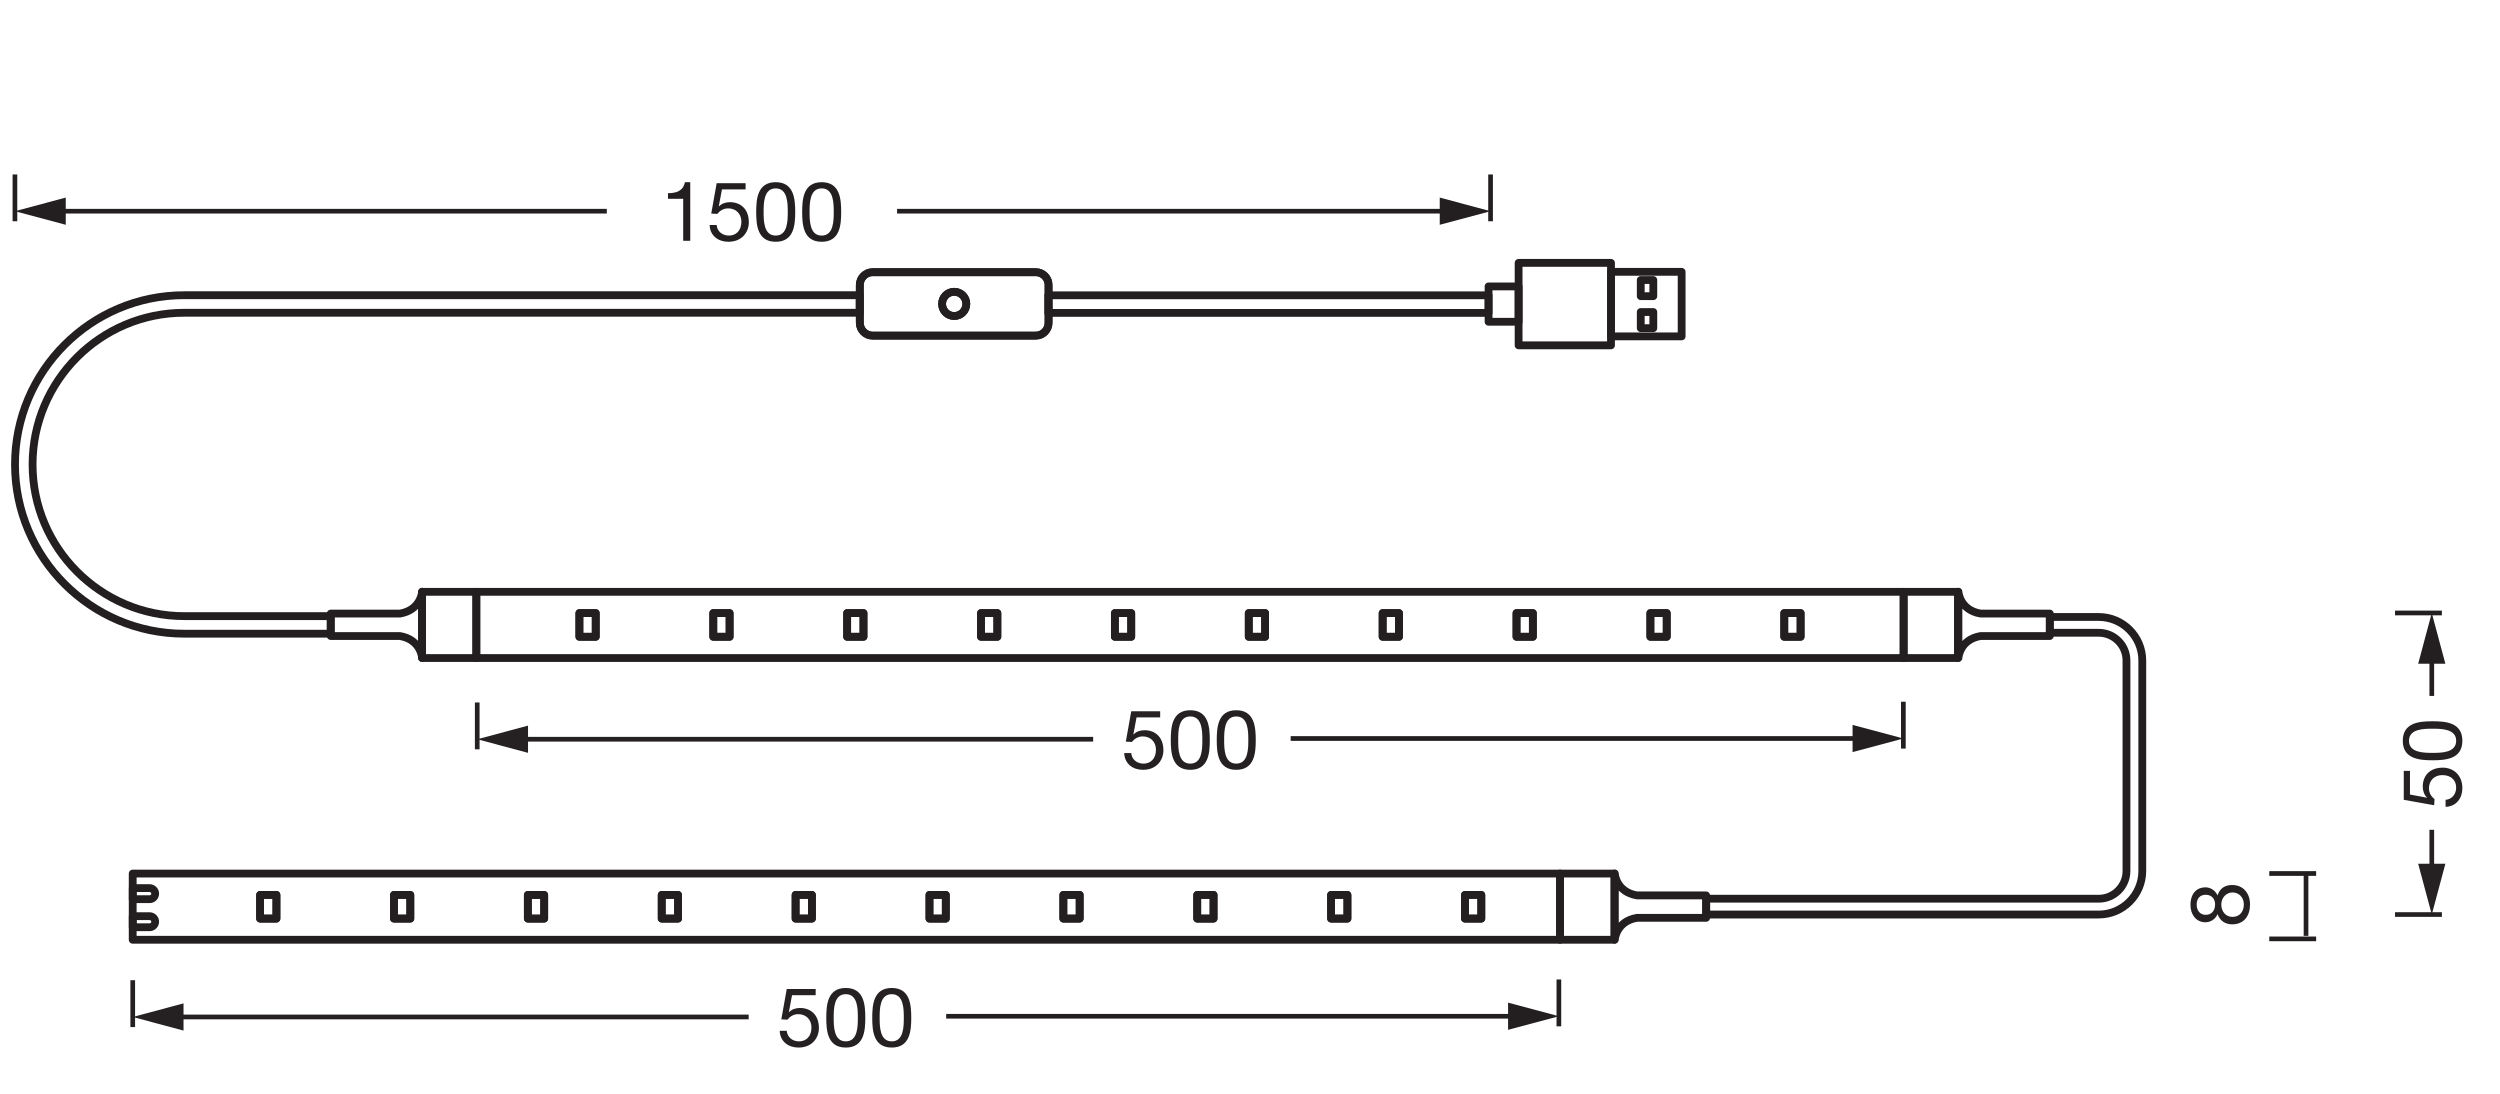 <?xml version="1.0" encoding="UTF-8" standalone="no"?>
<!-- Created with Inkscape (http://www.inkscape.org/) -->

<svg
   version="1.1"
   id="svg1"
   width="907.087"
   height="396.851"
   viewBox="0 0 907.087 396.851"
   xmlns="http://www.w3.org/2000/svg"
   xmlns:svg="http://www.w3.org/2000/svg">
  <defs
     id="defs1">
    <clipPath
       clipPathUnits="userSpaceOnUse"
       id="clipPath1">
      <path
         d="m 650.524,107.765 h 24.791 V 71.839 h -24.791 z"
         transform="matrix(0,1,1,0,-77.292,-669.807)"
         id="path1" />
    </clipPath>
    <clipPath
       clipPathUnits="userSpaceOnUse"
       id="clipPath3">
      <path
         d="M 0,297.638 H 680.315 V 0 H 0 Z"
         transform="matrix(1.333,0,0,-1.333,0,396.851)"
         id="path3" />
    </clipPath>
    <clipPath
       clipPathUnits="userSpaceOnUse"
       id="clipPath4">
      <path
         d="m 651.749,71.839 h 13.705 V 48.134 h -13.705 z"
         transform="translate(-651.749,-48.772)"
         id="path4" />
    </clipPath>
    <clipPath
       clipPathUnits="userSpaceOnUse"
       id="clipPath5">
      <path
         d="m 651.749,71.839 h 13.705 V 48.134 h -13.705 z"
         transform="translate(-661.75,-60.067)"
         id="path5" />
    </clipPath>
    <clipPath
       clipPathUnits="userSpaceOnUse"
       id="clipPath6">
      <path
         d="m 651.749,71.839 h 13.705 V 48.134 h -13.705 z"
         transform="translate(-665.454,-62.593)"
         id="path6" />
    </clipPath>
    <clipPath
       clipPathUnits="userSpaceOnUse"
       id="clipPath10">
      <path
         d="M 0,297.638 H 680.315 V 0 H 0 Z"
         transform="matrix(1.333,0,0,-1.333,0,396.851)"
         id="path10" />
    </clipPath>
    <clipPath
       clipPathUnits="userSpaceOnUse"
       id="clipPath14">
      <path
         d="M 203.771,32.12 H 256.56 V 7.33 h -52.789 z"
         transform="matrix(1,0,0,-1,-211.401,12.838)"
         id="path14" />
    </clipPath>
    <clipPath
       clipPathUnits="userSpaceOnUse"
       id="clipPath16">
      <path
         d="M 0,297.638 H 680.315 V 0 H 0 Z"
         transform="matrix(1.333,0,0,-1.333,0,396.851)"
         id="path16" />
    </clipPath>
    <clipPath
       clipPathUnits="userSpaceOnUse"
       id="clipPath17">
      <path
         d="M 35.483,30.895 H 203.771 V 17.191 H 35.483 Z"
         transform="translate(-36.12,-30.895)"
         id="path17" />
    </clipPath>
    <clipPath
       clipPathUnits="userSpaceOnUse"
       id="clipPath18">
      <path
         d="M 35.483,30.895 H 203.771 V 17.191 H 35.483 Z"
         transform="translate(-47.417,-20.895)"
         id="path18" />
    </clipPath>
    <clipPath
       clipPathUnits="userSpaceOnUse"
       id="clipPath19">
      <path
         d="M 35.483,30.895 H 203.771 V 17.191 H 35.483 Z"
         transform="translate(-49.943,-17.191)"
         id="path19" />
    </clipPath>
    <clipPath
       clipPathUnits="userSpaceOnUse"
       id="clipPath23">
      <path
         d="M 0,297.638 H 680.315 V 0 H 0 Z"
         transform="matrix(1.333,0,0,-1.333,0,396.851)"
         id="path23" />
    </clipPath>
    <clipPath
       clipPathUnits="userSpaceOnUse"
       id="clipPath28">
      <path
         d="m 592.743,66.062 h 24.791 V 36.84 h -24.791 z"
         transform="matrix(0,1,1,0,-45.196,-612.025)"
         id="path28" />
    </clipPath>
    <clipPath
       clipPathUnits="userSpaceOnUse"
       id="clipPath30">
      <path
         d="M 0,297.638 H 680.315 V 0 H 0 Z"
         transform="matrix(1.333,0,0,-1.333,0,396.851)"
         id="path30" />
    </clipPath>
    <clipPath
       clipPathUnits="userSpaceOnUse"
       id="clipPath43">
      <path
         d="M 0,297.638 H 680.315 V 0 H 0 Z"
         transform="translate(-40.718,-52.946)"
         id="path43" />
    </clipPath>
    <clipPath
       clipPathUnits="userSpaceOnUse"
       id="clipPath45">
      <path
         d="M 0,297.638 H 680.315 V 0 H 0 Z"
         transform="translate(-40.718,-45.312)"
         id="path45" />
    </clipPath>
    <clipPath
       clipPathUnits="userSpaceOnUse"
       id="clipPath47">
      <path
         d="M 0,297.638 H 680.315 V 0 H 0 Z"
         id="path47" />
    </clipPath>
    <clipPath
       clipPathUnits="userSpaceOnUse"
       id="clipPath49">
      <path
         d="M 0,297.638 H 680.315 V 0 H 0 Z"
         id="path49" />
    </clipPath>
    <clipPath
       clipPathUnits="userSpaceOnUse"
       id="clipPath51">
      <path
         d="M 0,297.638 H 680.315 V 0 H 0 Z"
         id="path51" />
    </clipPath>
    <clipPath
       clipPathUnits="userSpaceOnUse"
       id="clipPath53">
      <path
         d="M 0,297.638 H 680.315 V 0 H 0 Z"
         id="path53" />
    </clipPath>
    <clipPath
       clipPathUnits="userSpaceOnUse"
       id="clipPath55">
      <path
         d="M 0,297.638 H 680.315 V 0 H 0 Z"
         id="path55" />
    </clipPath>
    <clipPath
       clipPathUnits="userSpaceOnUse"
       id="clipPath57">
      <path
         d="M 0,297.638 H 680.315 V 0 H 0 Z"
         transform="translate(-237.464,-206.308)"
         id="path57" />
    </clipPath>
    <clipPath
       clipPathUnits="userSpaceOnUse"
       id="clipPath59">
      <path
         d="M 0,297.638 H 680.315 V 0 H 0 Z"
         transform="translate(-237.464,-206.308)"
         id="path59" />
    </clipPath>
    <clipPath
       clipPathUnits="userSpaceOnUse"
       id="clipPath61">
      <path
         d="M 0,297.638 H 680.315 V 0 H 0 Z"
         transform="translate(-256.368,-214.939)"
         id="path61" />
    </clipPath>
    <clipPath
       clipPathUnits="userSpaceOnUse"
       id="clipPath63">
      <path
         d="M 0,297.638 H 680.315 V 0 H 0 Z"
         transform="translate(-256.368,-214.939)"
         id="path63" />
    </clipPath>
    <clipPath
       clipPathUnits="userSpaceOnUse"
       id="clipPath65">
      <path
         d="M 0,297.638 H 680.315 V 0 H 0 Z"
         id="path65" />
    </clipPath>
    <clipPath
       clipPathUnits="userSpaceOnUse"
       id="clipPath67">
      <path
         d="M 0,297.638 H 680.315 V 0 H 0 Z"
         transform="translate(-108.83,-130.666)"
         id="path67" />
    </clipPath>
    <clipPath
       clipPathUnits="userSpaceOnUse"
       id="clipPath69">
      <path
         d="M 0,297.638 H 680.315 V 0 H 0 Z"
         id="path69" />
    </clipPath>
    <clipPath
       clipPathUnits="userSpaceOnUse"
       id="clipPath71">
      <path
         d="M 0,297.638 H 680.315 V 0 H 0 Z"
         transform="translate(-538.974,-130.666)"
         id="path71" />
    </clipPath>
    <clipPath
       clipPathUnits="userSpaceOnUse"
       id="clipPath73">
      <path
         d="M 0,297.638 H 680.315 V 0 H 0 Z"
         id="path73" />
    </clipPath>
    <clipPath
       clipPathUnits="userSpaceOnUse"
       id="clipPath75">
      <path
         d="M 0,297.638 H 680.315 V 0 H 0 Z"
         id="path75" />
    </clipPath>
    <clipPath
       clipPathUnits="userSpaceOnUse"
       id="clipPath77">
      <path
         d="M 0,297.638 H 680.315 V 0 H 0 Z"
         id="path77" />
    </clipPath>
    <clipPath
       clipPathUnits="userSpaceOnUse"
       id="clipPath79">
      <path
         d="M 0,297.638 H 680.315 V 0 H 0 Z"
         id="path79" />
    </clipPath>
    <clipPath
       clipPathUnits="userSpaceOnUse"
       id="clipPath81">
      <path
         d="M 0,297.638 H 680.315 V 0 H 0 Z"
         id="path81" />
    </clipPath>
    <clipPath
       clipPathUnits="userSpaceOnUse"
       id="clipPath83">
      <path
         d="M 0,297.638 H 680.315 V 0 H 0 Z"
         id="path83" />
    </clipPath>
    <clipPath
       clipPathUnits="userSpaceOnUse"
       id="clipPath85">
      <path
         d="M 0,297.638 H 680.315 V 0 H 0 Z"
         id="path85" />
    </clipPath>
    <clipPath
       clipPathUnits="userSpaceOnUse"
       id="clipPath87">
      <path
         d="M 0,297.638 H 680.315 V 0 H 0 Z"
         id="path87" />
    </clipPath>
    <clipPath
       clipPathUnits="userSpaceOnUse"
       id="clipPath89">
      <path
         d="M 0,297.638 H 680.315 V 0 H 0 Z"
         id="path89" />
    </clipPath>
    <clipPath
       clipPathUnits="userSpaceOnUse"
       id="clipPath91">
      <path
         d="M 0,297.638 H 680.315 V 0 H 0 Z"
         id="path91" />
    </clipPath>
    <clipPath
       clipPathUnits="userSpaceOnUse"
       id="clipPath93">
      <path
         d="M 0,297.638 H 680.315 V 0 H 0 Z"
         id="path93" />
    </clipPath>
    <clipPath
       clipPathUnits="userSpaceOnUse"
       id="clipPath95">
      <path
         d="M 0,297.638 H 680.315 V 0 H 0 Z"
         id="path95" />
    </clipPath>
    <clipPath
       clipPathUnits="userSpaceOnUse"
       id="clipPath97">
      <path
         d="M 0,297.638 H 680.315 V 0 H 0 Z"
         id="path97" />
    </clipPath>
    <clipPath
       clipPathUnits="userSpaceOnUse"
       id="clipPath99">
      <path
         d="M 0,297.638 H 680.315 V 0 H 0 Z"
         id="path99" />
    </clipPath>
    <clipPath
       clipPathUnits="userSpaceOnUse"
       id="clipPath101">
      <path
         d="M 0,297.638 H 680.315 V 0 H 0 Z"
         id="path101" />
    </clipPath>
    <clipPath
       clipPathUnits="userSpaceOnUse"
       id="clipPath103">
      <path
         d="M 0,297.638 H 680.315 V 0 H 0 Z"
         id="path103" />
    </clipPath>
    <clipPath
       clipPathUnits="userSpaceOnUse"
       id="clipPath105">
      <path
         d="M 0,297.638 H 680.315 V 0 H 0 Z"
         id="path105" />
    </clipPath>
    <clipPath
       clipPathUnits="userSpaceOnUse"
       id="clipPath107">
      <path
         d="M 0,297.638 H 680.315 V 0 H 0 Z"
         id="path107" />
    </clipPath>
    <clipPath
       clipPathUnits="userSpaceOnUse"
       id="clipPath109">
      <path
         d="M 0,297.638 H 680.315 V 0 H 0 Z"
         id="path109" />
    </clipPath>
    <clipPath
       clipPathUnits="userSpaceOnUse"
       id="clipPath111">
      <path
         d="M 0,297.638 H 680.315 V 0 H 0 Z"
         id="path111" />
    </clipPath>
    <clipPath
       clipPathUnits="userSpaceOnUse"
       id="clipPath113">
      <path
         d="M 0,297.638 H 680.315 V 0 H 0 Z"
         id="path113" />
    </clipPath>
    <clipPath
       clipPathUnits="userSpaceOnUse"
       id="clipPath115">
      <path
         d="M 0,297.638 H 680.315 V 0 H 0 Z"
         id="path115" />
    </clipPath>
    <clipPath
       clipPathUnits="userSpaceOnUse"
       id="clipPath117">
      <path
         d="M 0,297.638 H 680.315 V 0 H 0 Z"
         id="path117" />
    </clipPath>
    <clipPath
       clipPathUnits="userSpaceOnUse"
       id="clipPath119">
      <path
         d="M 0,297.638 H 680.315 V 0 H 0 Z"
         id="path119" />
    </clipPath>
    <clipPath
       clipPathUnits="userSpaceOnUse"
       id="clipPath121">
      <path
         d="M 0,297.638 H 680.315 V 0 H 0 Z"
         id="path121" />
    </clipPath>
    <clipPath
       clipPathUnits="userSpaceOnUse"
       id="clipPath123">
      <path
         d="M 0,297.638 H 680.315 V 0 H 0 Z"
         id="path123" />
    </clipPath>
    <clipPath
       clipPathUnits="userSpaceOnUse"
       id="clipPath125">
      <path
         d="M 0,297.638 H 680.315 V 0 H 0 Z"
         id="path125" />
    </clipPath>
    <clipPath
       clipPathUnits="userSpaceOnUse"
       id="clipPath127">
      <path
         d="M 0,297.638 H 680.315 V 0 H 0 Z"
         id="path127" />
    </clipPath>
    <clipPath
       clipPathUnits="userSpaceOnUse"
       id="clipPath129">
      <path
         d="M 0,297.638 H 680.315 V 0 H 0 Z"
         id="path129" />
    </clipPath>
    <clipPath
       clipPathUnits="userSpaceOnUse"
       id="clipPath131">
      <path
         d="M 0,297.638 H 680.315 V 0 H 0 Z"
         id="path131" />
    </clipPath>
    <clipPath
       clipPathUnits="userSpaceOnUse"
       id="clipPath133">
      <path
         d="M 0,297.638 H 680.315 V 0 H 0 Z"
         id="path133" />
    </clipPath>
    <clipPath
       clipPathUnits="userSpaceOnUse"
       id="clipPath135">
      <path
         d="M 0,297.638 H 680.315 V 0 H 0 Z"
         id="path135" />
    </clipPath>
    <clipPath
       clipPathUnits="userSpaceOnUse"
       id="clipPath137">
      <path
         d="M 0,297.638 H 680.315 V 0 H 0 Z"
         id="path137" />
    </clipPath>
    <clipPath
       clipPathUnits="userSpaceOnUse"
       id="clipPath139">
      <path
         d="M 0,297.638 H 680.315 V 0 H 0 Z"
         id="path139" />
    </clipPath>
    <clipPath
       clipPathUnits="userSpaceOnUse"
       id="clipPath141">
      <path
         d="M 0,297.638 H 680.315 V 0 H 0 Z"
         id="path141" />
    </clipPath>
    <clipPath
       clipPathUnits="userSpaceOnUse"
       id="clipPath143">
      <path
         d="M 0,297.638 H 680.315 V 0 H 0 Z"
         id="path143" />
    </clipPath>
    <clipPath
       clipPathUnits="userSpaceOnUse"
       id="clipPath145">
      <path
         d="M 0,297.638 H 680.315 V 0 H 0 Z"
         id="path145" />
    </clipPath>
    <clipPath
       clipPathUnits="userSpaceOnUse"
       id="clipPath147">
      <path
         d="M 0,297.638 H 680.315 V 0 H 0 Z"
         id="path147" />
    </clipPath>
    <clipPath
       clipPathUnits="userSpaceOnUse"
       id="clipPath149">
      <path
         d="M 0,297.638 H 680.315 V 0 H 0 Z"
         id="path149" />
    </clipPath>
    <clipPath
       clipPathUnits="userSpaceOnUse"
       id="clipPath151">
      <path
         d="M 0,297.638 H 680.315 V 0 H 0 Z"
         id="path151" />
    </clipPath>
    <clipPath
       clipPathUnits="userSpaceOnUse"
       id="clipPath153">
      <path
         d="M 0,297.638 H 680.315 V 0 H 0 Z"
         id="path153" />
    </clipPath>
    <clipPath
       clipPathUnits="userSpaceOnUse"
       id="clipPath155">
      <path
         d="M 0,297.638 H 680.315 V 0 H 0 Z"
         transform="translate(-445.455,-53.978)"
         id="path155" />
    </clipPath>
    <clipPath
       clipPathUnits="userSpaceOnUse"
       id="clipPath157">
      <path
         d="M 0,297.638 H 680.315 V 0 H 0 Z"
         transform="translate(-90,-125.194)"
         id="path157" />
    </clipPath>
    <clipPath
       clipPathUnits="userSpaceOnUse"
       id="clipPath159">
      <path
         d="M 0,297.638 H 680.315 V 0 H 0 Z"
         id="path159" />
    </clipPath>
    <clipPath
       clipPathUnits="userSpaceOnUse"
       id="clipPath161">
      <path
         d="M 0,297.638 H 680.315 V 0 H 0 Z"
         transform="translate(-571.118,-48.771)"
         id="path161" />
    </clipPath>
    <clipPath
       clipPathUnits="userSpaceOnUse"
       id="clipPath162">
      <path
         d="m 297.516,107.699 h 52.79 V 82.908 h -52.79 z"
         transform="matrix(1,0,0,-1,-305.147,88.417)"
         id="path162" />
    </clipPath>
    <clipPath
       clipPathUnits="userSpaceOnUse"
       id="clipPath164">
      <path
         d="M 0,297.638 H 680.315 V 0 H 0 Z"
         transform="matrix(1.333,0,0,-1.333,0,396.851)"
         id="path164" />
    </clipPath>
    <clipPath
       clipPathUnits="userSpaceOnUse"
       id="clipPath165">
      <path
         d="M 129.228,106.474 H 297.516 V 92.769 H 129.228 Z"
         transform="translate(-129.865,-106.474)"
         id="path165" />
    </clipPath>
    <clipPath
       clipPathUnits="userSpaceOnUse"
       id="clipPath166">
      <path
         d="M 129.228,106.474 H 297.516 V 92.769 H 129.228 Z"
         transform="translate(-141.162,-96.473)"
         id="path166" />
    </clipPath>
    <clipPath
       clipPathUnits="userSpaceOnUse"
       id="clipPath167">
      <path
         d="M 129.228,106.474 H 297.516 V 92.769 H 129.228 Z"
         transform="translate(-143.688,-92.769)"
         id="path167" />
    </clipPath>
    <clipPath
       clipPathUnits="userSpaceOnUse"
       id="clipPath171">
      <path
         d="M 0,297.638 H 680.315 V 0 H 0 Z"
         transform="matrix(1.333,0,0,-1.333,0,396.851)"
         id="path171" />
    </clipPath>
    <clipPath
       clipPathUnits="userSpaceOnUse"
       id="clipPath173">
      <path
         d="M 0,297.638 H 680.315 V 0 H 0 Z"
         transform="translate(-517.956,-106.671)"
         id="path173" />
    </clipPath>
    <clipPath
       clipPathUnits="userSpaceOnUse"
       id="clipPath175">
      <path
         d="M 0,297.638 H 680.315 V 0 H 0 Z"
         transform="translate(-506.658,-96.67)"
         id="path175" />
    </clipPath>
    <clipPath
       clipPathUnits="userSpaceOnUse"
       id="clipPath177">
      <path
         d="M 0,297.638 H 680.315 V 0 H 0 Z"
         transform="translate(-504.132,-100.374)"
         id="path177" />
    </clipPath>
  </defs>
  <g
     id="layer-MC0">
    <g
       opacity="0.99"
       id="g2"
       clip-path="url(#clipPath3)">
      <path
         d="M 10.572,-15.681 H 2.697 l -1.477,8.273 1.641,0.094 c 0.738,-0.902 1.734,-1.512 2.965,-1.512 2.168,0 3.598,1.535 3.598,3.621 0,2.531 -1.547,3.785 -3.375,3.785 -1.91,0 -3.234,-1.242 -3.352,-2.883 H 0.786 c 0.07,2.883 2.32,4.57 5.086,4.57 3.715,0 5.578,-2.613 5.578,-5.309 0,-3.668 -2.309,-5.473 -5.145,-5.473 -1.09,0 -2.273,0.363 -2.977,1.148 l -0.047,-0.047 0.855,-4.582 h 6.434 z m 4.904,7.828 c 0,-2.367 0.023,-6.41 3.293,-6.41 3.258,0 3.281,4.043 3.281,6.41 0,2.379 -0.023,6.434 -3.281,6.434 -3.27,0 -3.293,-4.055 -3.293,-6.434 z m -2.016,0.023 c 0,3.504 0.316,8.098 5.309,8.098 4.992,0 5.309,-4.594 5.309,-8.098 0,-3.516 -0.316,-8.121 -5.309,-8.121 -4.992,0 -5.309,4.605 -5.309,8.121 z m 0,0"
         style="fill:#231f20;fill-opacity:1;fill-rule:nonzero;stroke:none"
         aria-label="50"
         transform="matrix(0,-1.333,1.333,0,893.075,293.795)"
         clip-path="url(#clipPath1)"
         id="path2" />
    </g>
    <g
       opacity="0.99"
       id="g9"
       clip-path="url(#clipPath10)">
      <path
         d="M 0,0 H 12.756"
         style="fill:none;stroke:#231f20;stroke-width:1.275;stroke-linecap:butt;stroke-linejoin:round;stroke-miterlimit:3.864;stroke-dasharray:none;stroke-opacity:1"
         transform="matrix(1.333,0,0,-1.333,868.999,331.822)"
         clip-path="url(#clipPath4)"
         id="path7" />
      <path
         d="M 0,0 V 11.772"
         style="fill:none;stroke:#231f20;stroke-width:1.275;stroke-linecap:butt;stroke-linejoin:round;stroke-miterlimit:4;stroke-dasharray:none;stroke-opacity:1"
         transform="matrix(1.333,0,0,-1.333,882.333,316.761)"
         clip-path="url(#clipPath5)"
         id="path8" />
      <path
         d="M 0,0 -3.702,-13.822 -7.408,0 Z"
         style="fill:#231f20;fill-opacity:1;fill-rule:nonzero;stroke:none"
         transform="matrix(1.333,0,0,-1.333,887.272,313.393)"
         clip-path="url(#clipPath6)"
         id="path9" />
    </g>
    <path
       id="path11"
       d="M 0,0 H 12.756"
       style="fill:none;stroke:#231f20;stroke-width:1.275;stroke-linecap:butt;stroke-linejoin:round;stroke-miterlimit:3.864;stroke-dasharray:none;stroke-opacity:1"
       transform="matrix(1.333,0,0,-1.333,868.999,222.407)" />
    <path
       id="path12"
       d="M 0,0 V -11.289"
       style="fill:none;stroke:#231f20;stroke-width:1.275;stroke-linecap:butt;stroke-linejoin:round;stroke-miterlimit:4;stroke-dasharray:none;stroke-opacity:1"
       transform="matrix(1.333,0,0,-1.333,882.333,237.468)" />
    <path
       id="path13"
       d="M 0,0 3.702,13.822 7.408,0 Z"
       style="fill:#231f20;fill-opacity:1;fill-rule:nonzero;stroke:none"
       transform="matrix(1.333,0,0,-1.333,877.394,240.836)" />
    <g
       opacity="0.99"
       id="g15"
       clip-path="url(#clipPath16)">
      <path
         d="M 10.569,-15.679 H 2.694 l -1.477,8.273 1.641,0.094 c 0.738,-0.902 1.734,-1.512 2.965,-1.512 2.168,0 3.598,1.535 3.598,3.621 0,2.531 -1.547,3.785 -3.375,3.785 -1.91,0 -3.234,-1.242 -3.352,-2.883 H 0.784 c 0.07,2.883 2.32,4.57 5.086,4.57 3.715,0 5.578,-2.613 5.578,-5.309 0,-3.668 -2.309,-5.473 -5.145,-5.473 -1.09,0 -2.273,0.363 -2.977,1.148 l -0.047,-0.047 0.855,-4.582 h 6.434 z m 4.904,7.828 c 0,-2.367 0.023,-6.41 3.293,-6.41 3.258,0 3.281,4.043 3.281,6.41 0,2.379 -0.023,6.434 -3.281,6.434 -3.27,0 -3.293,-4.055 -3.293,-6.434 z m -2.016,0.023 c 0,3.504 0.316,8.098 5.309,8.098 4.992,0 5.309,-4.594 5.309,-8.098 0,-3.516 -0.316,-8.121 -5.309,-8.121 -4.992,0 -5.309,4.605 -5.309,8.121 z m 14.525,-0.023 c 0,-2.367 0.023,-6.41 3.293,-6.41 3.258,0 3.281,4.043 3.281,6.41 0,2.379 -0.023,6.434 -3.281,6.434 -3.27,0 -3.293,-4.055 -3.293,-6.434 z m -2.016,0.023 c 0,3.504 0.316,8.098 5.309,8.098 4.992,0 5.309,-4.594 5.309,-8.098 0,-3.516 -0.316,-8.121 -5.309,-8.121 -4.992,0 -5.309,4.605 -5.309,8.121 z m 0,0"
         style="fill:#231f20;fill-opacity:1;fill-rule:nonzero;stroke:none"
         aria-label="500"
         transform="matrix(1.333,0,0,1.333,281.869,379.733)"
         clip-path="url(#clipPath14)"
         id="path15" />
    </g>
    <g
       opacity="0.99"
       id="g22"
       clip-path="url(#clipPath23)">
      <path
         d="M 0,0 V -12.756"
         style="fill:none;stroke:#231f20;stroke-width:1.275;stroke-linecap:butt;stroke-linejoin:round;stroke-miterlimit:3.864;stroke-dasharray:none;stroke-opacity:1"
         transform="matrix(1.333,0,0,-1.333,48.16,355.657)"
         clip-path="url(#clipPath17)"
         id="path20" />
      <path
         d="M 0,0 H 156.354"
         style="fill:none;stroke:#231f20;stroke-width:1.275;stroke-linecap:butt;stroke-linejoin:round;stroke-miterlimit:4;stroke-dasharray:none;stroke-opacity:1"
         transform="matrix(1.333,0,0,-1.333,63.223,368.991)"
         clip-path="url(#clipPath18)"
         id="path21" />
      <path
         d="M 0,0 -13.822,3.702 0,7.408 Z"
         style="fill:#231f20;fill-opacity:1;fill-rule:nonzero;stroke:none"
         transform="matrix(1.333,0,0,-1.333,66.591,373.93)"
         clip-path="url(#clipPath19)"
         id="path22" />
    </g>
    <path
       id="path24"
       d="M 0,0 V -12.756"
       style="fill:none;stroke:#231f20;stroke-width:1.275;stroke-linecap:butt;stroke-linejoin:round;stroke-miterlimit:3.864;stroke-dasharray:none;stroke-opacity:1"
       transform="matrix(1.333,0,0,-1.333,565.614,355.394)" />
    <path
       id="path25"
       d="M 0,0 H -155.471"
       style="fill:none;stroke:#231f20;stroke-width:1.275;stroke-linecap:butt;stroke-linejoin:round;stroke-miterlimit:4;stroke-dasharray:none;stroke-opacity:1"
       transform="matrix(1.333,0,0,-1.333,550.551,368.729)" />
    <path
       id="path26"
       d="M 0,0 13.822,-3.702 0,-7.408 Z"
       style="fill:#231f20;fill-opacity:1;fill-rule:nonzero;stroke:none"
       transform="matrix(1.333,0,0,-1.333,547.182,363.79)" />
    <path
       id="path27"
       d="M 0,0 H 12.756"
       style="fill:none;stroke:#231f20;stroke-width:1.275;stroke-linecap:butt;stroke-linejoin:round;stroke-miterlimit:3.864;stroke-dasharray:none;stroke-opacity:1"
       transform="matrix(1.333,0,0,-1.333,823.372,340.653)" />
    <g
       opacity="0.99"
       id="g29"
       clip-path="url(#clipPath30)">
      <path
         d="m 3.492,-11.812 c 0,-1.594 1.254,-2.449 2.789,-2.449 1.547,0 2.672,0.832 2.672,2.449 0,1.617 -1.102,2.566 -2.625,2.566 -1.559,0 -2.836,-0.832 -2.836,-2.566 z m -2.027,-0.07 c 0,1.441 0.879,2.766 2.227,3.305 -1.805,0.633 -2.789,2.098 -2.789,3.984 0,3.246 2.355,4.863 5.426,4.863 2.941,0 5.285,-1.781 5.285,-4.863 0,-1.98 -0.926,-3.375 -2.836,-3.984 1.324,-0.598 2.203,-1.863 2.203,-3.305 0,-2.039 -1.348,-4.066 -4.84,-4.066 -2.449,0 -4.676,1.465 -4.676,4.066 z m 1.465,7.383 c 0,-1.863 1.477,-3.059 3.375,-3.059 1.793,0 3.281,1.324 3.281,3.035 0,1.781 -1.348,3.105 -3.258,3.105 -1.98,0 -3.398,-1.172 -3.398,-3.082 z m 0,0"
         style="fill:#231f20;fill-opacity:1;fill-rule:nonzero;stroke:none"
         aria-label="8"
         transform="matrix(0,-1.333,1.333,0,816.034,336.589)"
         clip-path="url(#clipPath28)"
         id="path29" />
    </g>
    <path
       id="path31"
       d="M 0,0 H 12.756"
       style="fill:none;stroke:#231f20;stroke-width:1.275;stroke-linecap:butt;stroke-linejoin:round;stroke-miterlimit:3.864;stroke-dasharray:none;stroke-opacity:1"
       transform="matrix(1.333,0,0,-1.333,823.372,316.937)" />
    <path
       id="path32"
       d="M 0,0 V -16.967"
       style="fill:none;stroke:#231f20;stroke-width:1.275;stroke-linecap:butt;stroke-linejoin:round;stroke-miterlimit:4;stroke-dasharray:none;stroke-opacity:1"
       transform="matrix(1.333,0,0,-1.333,836.706,316.937)" />
    <path
       id="path33"
       d="M 8.016,-15.95 H 6.551 c -0.434,2.426 -2.414,2.988 -4.594,2.988 v 1.535 H 6.094 V -3.09375e-4 h 1.922 z m 15.064,0.27 h -7.875 l -1.477,8.273 1.641,0.094 c 0.738,-0.902 1.734,-1.512 2.965,-1.512 2.168,0 3.598,1.535 3.598,3.621 0,2.531 -1.547,3.785 -3.375,3.785 -1.91,0 -3.234,-1.242 -3.352,-2.883 h -1.91 c 0.07,2.883 2.32,4.57 5.086,4.57 3.715,0 5.578,-2.613 5.578,-5.309 0,-3.668 -2.309,-5.473 -5.145,-5.473 -1.09,0 -2.273,0.363 -2.977,1.148 l -0.047,-0.047 0.855,-4.582 h 6.434 z m 4.904,7.828 c 0,-2.367 0.023,-6.41 3.293,-6.41 3.258,0 3.281,4.043 3.281,6.41 0,2.379 -0.023,6.434 -3.281,6.434 -3.27,0 -3.293,-4.055 -3.293,-6.434 z m -2.016,0.023 c 0,3.504 0.316,8.098 5.309,8.098 4.992,0 5.309,-4.594 5.309,-8.098 0,-3.516 -0.316,-8.121 -5.309,-8.121 -4.992,0 -5.309,4.605 -5.309,8.121 z m 14.528,-0.023 c 0,-2.367 0.023,-6.41 3.293,-6.41 3.258,0 3.281,4.043 3.281,6.41 0,2.379 -0.023,6.434 -3.281,6.434 -3.27,0 -3.293,-4.055 -3.293,-6.434 z m -2.016,0.023 c 0,3.504 0.316,8.098 5.309,8.098 4.992,0 5.309,-4.594 5.309,-8.098 0,-3.516 -0.316,-8.121 -5.309,-8.121 -4.992,0 -5.309,4.605 -5.309,8.121 z m 0,0"
       style="fill:#231f20;fill-opacity:1;fill-rule:nonzero;stroke:none"
       aria-label="1500"
       transform="matrix(1.333,0,0,1.333,239.762,87.368)" />
    <path
       id="path34"
       d="M 0,0 V -12.756"
       style="fill:none;stroke:#231f20;stroke-width:1.276;stroke-linecap:butt;stroke-linejoin:round;stroke-miterlimit:3.864;stroke-dasharray:none;stroke-opacity:1"
       transform="matrix(1.333,0,0,-1.333,540.829,63.291)" />
    <path
       id="path35"
       d="M 0,0 V -12.756"
       style="fill:none;stroke:#231f20;stroke-width:1.276;stroke-linecap:butt;stroke-linejoin:round;stroke-miterlimit:3.864;stroke-dasharray:none;stroke-opacity:1"
       transform="matrix(1.333,0,0,-1.333,5.417,63.291)" />
    <path
       id="path36"
       d="M 0,0 H 150.203"
       style="fill:none;stroke:#231f20;stroke-width:1.276;stroke-linecap:butt;stroke-linejoin:round;stroke-miterlimit:4;stroke-dasharray:none;stroke-opacity:1"
       transform="matrix(1.333,0,0,-1.333,325.49,76.625)" />
    <path
       id="path37"
       d="M 0,0 13.829,3.704 0,7.412 Z"
       style="fill:#231f20;fill-opacity:1;fill-rule:nonzero;stroke:none"
       transform="matrix(1.333,0,0,-1.333,522.39,81.566)" />
    <path
       id="path38"
       d="M 0,0 H 149.8"
       style="fill:none;stroke:#231f20;stroke-width:1.276;stroke-linecap:butt;stroke-linejoin:round;stroke-miterlimit:4;stroke-dasharray:none;stroke-opacity:1"
       transform="matrix(1.333,0,0,-1.333,20.486,76.625)" />
    <path
       id="path39"
       d="M 0,0 -13.829,3.704 0,7.412 Z"
       style="fill:#231f20;fill-opacity:1;fill-rule:nonzero;stroke:none"
       transform="matrix(1.333,0,0,-1.333,23.856,81.566)" />
    <path
       id="path40"
       d="m 129.656,136.623 h 388.51 v -18.024 h -388.51 z"
       style="fill:none;stroke:#231f20;stroke-width:2.126;stroke-linecap:round;stroke-linejoin:round;stroke-miterlimit:10;stroke-dasharray:none;stroke-opacity:1"
       transform="matrix(1.333,0,0,-1.333,0,396.851)" />
    <path
       id="path41"
       d="M 424.63,59.935 H 36.12 V 41.911 h 388.51 z"
       style="fill:none;stroke:#231f20;stroke-width:2.126;stroke-linecap:round;stroke-linejoin:round;stroke-miterlimit:10;stroke-dasharray:none;stroke-opacity:1"
       transform="matrix(1.333,0,0,-1.333,0,396.851)" />
    <path
       id="path42"
       d="M 0,0 H -4.598 V 3.011 H 0 C 0.831,3.011 1.506,2.337 1.506,1.506 1.506,0.674 0.831,0 0,0 Z"
       style="fill:none;stroke:#231f20;stroke-width:2.126;stroke-linecap:round;stroke-linejoin:round;stroke-miterlimit:10;stroke-dasharray:none;stroke-opacity:1"
       transform="matrix(1.333,0,0,-1.333,54.291,326.256)"
       clip-path="url(#clipPath43)" />
    <path
       id="path44"
       d="M 0,0 H -4.598 V 3.011 H 0 C 0.831,3.011 1.506,2.337 1.506,1.506 1.506,0.674 0.831,0 0,0 Z"
       style="fill:none;stroke:#231f20;stroke-width:2.126;stroke-linecap:round;stroke-linejoin:round;stroke-miterlimit:10;stroke-dasharray:none;stroke-opacity:1"
       transform="matrix(1.333,0,0,-1.333,54.291,336.435)"
       clip-path="url(#clipPath45)" />
    <path
       id="path46"
       d="m 405.178,210.123 h 8.179 v 9.631 h -8.179 z"
       style="fill:none;stroke:#231f20;stroke-width:2.126;stroke-linecap:round;stroke-linejoin:round;stroke-miterlimit:10;stroke-dasharray:none;stroke-opacity:1"
       transform="matrix(1.333,0,0,-1.333,0,396.851)"
       clip-path="url(#clipPath47)" />
    <path
       id="path48"
       d="m 438.505,203.714 h -25.148 v 22.449 h 25.148 z"
       style="fill:none;stroke:#231f20;stroke-width:2.126;stroke-linecap:round;stroke-linejoin:round;stroke-miterlimit:10;stroke-dasharray:none;stroke-opacity:1"
       transform="matrix(1.333,0,0,-1.333,0,396.851)"
       clip-path="url(#clipPath49)" />
    <path
       id="path50"
       d="m 438.505,206.155 h 19.227 v 17.566 h -19.227 z"
       style="fill:none;stroke:#231f20;stroke-width:2.126;stroke-linecap:round;stroke-linejoin:round;stroke-miterlimit:10;stroke-dasharray:none;stroke-opacity:1"
       transform="matrix(1.333,0,0,-1.333,0,396.851)"
       clip-path="url(#clipPath51)" />
    <path
       id="path52"
       d="m 446.603,217.095 h 3.418 v 4.395 h -3.418 z"
       style="fill:none;stroke:#231f20;stroke-width:2.126;stroke-linecap:round;stroke-linejoin:round;stroke-miterlimit:10;stroke-dasharray:none;stroke-opacity:1"
       transform="matrix(1.333,0,0,-1.333,0,396.851)"
       clip-path="url(#clipPath53)" />
    <path
       id="path54"
       d="m 446.603,208.387 h 3.418 v 4.395 h -3.418 z"
       style="fill:none;stroke:#231f20;stroke-width:2.126;stroke-linecap:round;stroke-linejoin:round;stroke-miterlimit:10;stroke-dasharray:none;stroke-opacity:1"
       transform="matrix(1.333,0,0,-1.333,0,396.851)"
       clip-path="url(#clipPath55)" />
    <path
       id="path56"
       d="m 0,0 h 44.399 c 1.926,0 3.487,1.561 3.487,3.487 v 10.288 c 0,1.926 -1.561,3.487 -3.487,3.487 H 0 c -1.926,0 -3.487,-1.561 -3.487,-3.487 V 3.487 C -3.487,1.561 -1.926,0 0,0"
       style="fill:none;stroke:#231f20;stroke-width:2.126;stroke-linecap:round;stroke-linejoin:round;stroke-miterlimit:10;stroke-dasharray:none;stroke-opacity:1"
       transform="matrix(1.333,0,0,-1.333,316.619,121.774)"
       clip-path="url(#clipPath57)" />
    <path
       id="path58"
       d="m 0,0 h 44.399 c 1.926,0 3.487,1.561 3.487,3.487 v 10.288 c 0,1.926 -1.561,3.487 -3.487,3.487 H 0 c -1.926,0 -3.487,-1.561 -3.487,-3.487 V 3.487 C -3.487,1.561 -1.926,0 0,0 Z"
       style="fill:none;stroke:#231f20;stroke-width:2.126;stroke-linecap:round;stroke-linejoin:round;stroke-miterlimit:10;stroke-dasharray:none;stroke-opacity:1"
       transform="matrix(1.333,0,0,-1.333,316.619,121.774)"
       clip-path="url(#clipPath59)" />
    <path
       id="path60"
       d="m 0,0 c 0,-1.82 1.476,-3.296 3.296,-3.296 1.82,0 3.296,1.476 3.296,3.296 0,1.82 -1.476,3.296 -3.296,3.296 C 1.476,3.296 0,1.82 0,0"
       style="fill:none;stroke:#231f20;stroke-width:2.126;stroke-linecap:round;stroke-linejoin:round;stroke-miterlimit:10;stroke-dasharray:none;stroke-opacity:1"
       transform="matrix(1.333,0,0,-1.333,341.823,110.266)"
       clip-path="url(#clipPath61)" />
    <path
       id="path62"
       d="m 0,0 c 0,-1.82 1.476,-3.296 3.296,-3.296 1.82,0 3.296,1.476 3.296,3.296 0,1.82 -1.476,3.296 -3.296,3.296 C 1.476,3.296 0,1.82 0,0 Z"
       style="fill:none;stroke:#231f20;stroke-width:2.126;stroke-linecap:round;stroke-linejoin:round;stroke-miterlimit:10;stroke-dasharray:none;stroke-opacity:1"
       transform="matrix(1.333,0,0,-1.333,341.823,110.266)"
       clip-path="url(#clipPath63)" />
    <path
       id="path64"
       d="m 129.656,118.599 h -14.79 v 18.024 h 14.79 z"
       style="fill:none;stroke:#231f20;stroke-width:2.126;stroke-linecap:round;stroke-linejoin:round;stroke-miterlimit:10;stroke-dasharray:none;stroke-opacity:1"
       transform="matrix(1.333,0,0,-1.333,0,396.851)"
       clip-path="url(#clipPath65)" />
    <path
       id="path66"
       d="M 0,0 H -18.83 V -6.11 H 0 c 5.729,-0.977 6.035,-5.957 6.035,-5.957 v 6.289 5.446 6.289 C 6.035,5.957 5.729,0.977 0,0 Z"
       style="fill:none;stroke:#231f20;stroke-width:2.126;stroke-linecap:round;stroke-linejoin:round;stroke-miterlimit:10;stroke-dasharray:none;stroke-opacity:1"
       transform="matrix(1.333,0,0,-1.333,145.107,222.629)"
       clip-path="url(#clipPath67)" />
    <path
       id="path68"
       d="m 518.148,118.599 h 14.79 v 18.024 h -14.79 z"
       style="fill:none;stroke:#231f20;stroke-width:2.126;stroke-linecap:round;stroke-linejoin:round;stroke-miterlimit:10;stroke-dasharray:none;stroke-opacity:1"
       transform="matrix(1.333,0,0,-1.333,0,396.851)"
       clip-path="url(#clipPath69)" />
    <path
       id="path70"
       d="M 0,0 H 18.83 V -6.11 H 0 c -5.729,-0.977 -6.035,-5.957 -6.035,-5.957 v 6.289 5.446 6.289 c 0,0 0.306,-4.98 6.035,-5.957 z"
       style="fill:none;stroke:#231f20;stroke-width:2.126;stroke-linecap:round;stroke-linejoin:round;stroke-miterlimit:10;stroke-dasharray:none;stroke-opacity:1"
       transform="matrix(1.333,0,0,-1.333,718.631,222.629)"
       clip-path="url(#clipPath71)" />
    <path
       id="path72"
       d="m 70.797,47.674 h 4.447 v 6.444 h -4.447 z"
       style="fill:none;stroke:#231f20;stroke-width:2.126;stroke-linecap:round;stroke-linejoin:round;stroke-miterlimit:10;stroke-dasharray:none;stroke-opacity:1"
       transform="matrix(1.333,0,0,-1.333,0,396.851)"
       clip-path="url(#clipPath73)" />
    <path
       id="path74"
       d="m 70.797,47.674 h 4.447 v 6.444 h -4.447 z"
       style="fill:none;stroke:#231f20;stroke-width:2.126;stroke-linecap:round;stroke-linejoin:round;stroke-miterlimit:10;stroke-dasharray:none;stroke-opacity:1"
       transform="matrix(1.333,0,0,-1.333,0,396.851)"
       clip-path="url(#clipPath75)" />
    <path
       id="path76"
       d="m 107.237,47.674 h 4.447 v 6.444 h -4.447 z"
       style="fill:none;stroke:#231f20;stroke-width:2.126;stroke-linecap:round;stroke-linejoin:round;stroke-miterlimit:10;stroke-dasharray:none;stroke-opacity:1"
       transform="matrix(1.333,0,0,-1.333,0,396.851)"
       clip-path="url(#clipPath77)" />
    <path
       id="path78"
       d="m 107.237,47.674 h 4.447 v 6.444 h -4.447 z"
       style="fill:none;stroke:#231f20;stroke-width:2.126;stroke-linecap:round;stroke-linejoin:round;stroke-miterlimit:10;stroke-dasharray:none;stroke-opacity:1"
       transform="matrix(1.333,0,0,-1.333,0,396.851)"
       clip-path="url(#clipPath79)" />
    <path
       id="path80"
       d="m 143.677,47.674 h 4.447 v 6.444 h -4.447 z"
       style="fill:none;stroke:#231f20;stroke-width:2.126;stroke-linecap:round;stroke-linejoin:round;stroke-miterlimit:10;stroke-dasharray:none;stroke-opacity:1"
       transform="matrix(1.333,0,0,-1.333,0,396.851)"
       clip-path="url(#clipPath81)" />
    <path
       id="path82"
       d="m 143.677,47.674 h 4.447 v 6.444 h -4.447 z"
       style="fill:none;stroke:#231f20;stroke-width:2.126;stroke-linecap:round;stroke-linejoin:round;stroke-miterlimit:10;stroke-dasharray:none;stroke-opacity:1"
       transform="matrix(1.333,0,0,-1.333,0,396.851)"
       clip-path="url(#clipPath83)" />
    <path
       id="path84"
       d="m 180.116,47.674 h 4.447 v 6.444 h -4.447 z"
       style="fill:none;stroke:#231f20;stroke-width:2.126;stroke-linecap:round;stroke-linejoin:round;stroke-miterlimit:10;stroke-dasharray:none;stroke-opacity:1"
       transform="matrix(1.333,0,0,-1.333,0,396.851)"
       clip-path="url(#clipPath85)" />
    <path
       id="path86"
       d="m 180.116,47.674 h 4.447 v 6.444 h -4.447 z"
       style="fill:none;stroke:#231f20;stroke-width:2.126;stroke-linecap:round;stroke-linejoin:round;stroke-miterlimit:10;stroke-dasharray:none;stroke-opacity:1"
       transform="matrix(1.333,0,0,-1.333,0,396.851)"
       clip-path="url(#clipPath87)" />
    <path
       id="path88"
       d="m 216.556,47.674 h 4.447 v 6.444 h -4.447 z"
       style="fill:none;stroke:#231f20;stroke-width:2.126;stroke-linecap:round;stroke-linejoin:round;stroke-miterlimit:10;stroke-dasharray:none;stroke-opacity:1"
       transform="matrix(1.333,0,0,-1.333,0,396.851)"
       clip-path="url(#clipPath89)" />
    <path
       id="path90"
       d="m 216.556,47.674 h 4.447 v 6.444 h -4.447 z"
       style="fill:none;stroke:#231f20;stroke-width:2.126;stroke-linecap:round;stroke-linejoin:round;stroke-miterlimit:10;stroke-dasharray:none;stroke-opacity:1"
       transform="matrix(1.333,0,0,-1.333,0,396.851)"
       clip-path="url(#clipPath91)" />
    <path
       id="path92"
       d="m 252.996,47.674 h 4.447 v 6.444 h -4.447 z"
       style="fill:none;stroke:#231f20;stroke-width:2.126;stroke-linecap:round;stroke-linejoin:round;stroke-miterlimit:10;stroke-dasharray:none;stroke-opacity:1"
       transform="matrix(1.333,0,0,-1.333,0,396.851)"
       clip-path="url(#clipPath93)" />
    <path
       id="path94"
       d="m 252.996,47.674 h 4.447 v 6.444 h -4.447 z"
       style="fill:none;stroke:#231f20;stroke-width:2.126;stroke-linecap:round;stroke-linejoin:round;stroke-miterlimit:10;stroke-dasharray:none;stroke-opacity:1"
       transform="matrix(1.333,0,0,-1.333,0,396.851)"
       clip-path="url(#clipPath95)" />
    <path
       id="path96"
       d="m 289.436,47.674 h 4.447 v 6.444 h -4.447 z"
       style="fill:none;stroke:#231f20;stroke-width:2.126;stroke-linecap:round;stroke-linejoin:round;stroke-miterlimit:10;stroke-dasharray:none;stroke-opacity:1"
       transform="matrix(1.333,0,0,-1.333,0,396.851)"
       clip-path="url(#clipPath97)" />
    <path
       id="path98"
       d="m 289.436,47.674 h 4.447 v 6.444 h -4.447 z"
       style="fill:none;stroke:#231f20;stroke-width:2.126;stroke-linecap:round;stroke-linejoin:round;stroke-miterlimit:10;stroke-dasharray:none;stroke-opacity:1"
       transform="matrix(1.333,0,0,-1.333,0,396.851)"
       clip-path="url(#clipPath99)" />
    <path
       id="path100"
       d="m 325.875,47.674 h 4.447 v 6.444 h -4.447 z"
       style="fill:none;stroke:#231f20;stroke-width:2.126;stroke-linecap:round;stroke-linejoin:round;stroke-miterlimit:10;stroke-dasharray:none;stroke-opacity:1"
       transform="matrix(1.333,0,0,-1.333,0,396.851)"
       clip-path="url(#clipPath101)" />
    <path
       id="path102"
       d="m 325.875,47.674 h 4.447 v 6.444 h -4.447 z"
       style="fill:none;stroke:#231f20;stroke-width:2.126;stroke-linecap:round;stroke-linejoin:round;stroke-miterlimit:10;stroke-dasharray:none;stroke-opacity:1"
       transform="matrix(1.333,0,0,-1.333,0,396.851)"
       clip-path="url(#clipPath103)" />
    <path
       id="path104"
       d="m 362.315,47.674 h 4.447 v 6.444 h -4.447 z"
       style="fill:none;stroke:#231f20;stroke-width:2.126;stroke-linecap:round;stroke-linejoin:round;stroke-miterlimit:10;stroke-dasharray:none;stroke-opacity:1"
       transform="matrix(1.333,0,0,-1.333,0,396.851)"
       clip-path="url(#clipPath105)" />
    <path
       id="path106"
       d="m 362.315,47.674 h 4.447 v 6.444 h -4.447 z"
       style="fill:none;stroke:#231f20;stroke-width:2.126;stroke-linecap:round;stroke-linejoin:round;stroke-miterlimit:10;stroke-dasharray:none;stroke-opacity:1"
       transform="matrix(1.333,0,0,-1.333,0,396.851)"
       clip-path="url(#clipPath107)" />
    <path
       id="path108"
       d="m 398.755,47.674 h 4.447 v 6.444 h -4.447 z"
       style="fill:none;stroke:#231f20;stroke-width:2.126;stroke-linecap:round;stroke-linejoin:round;stroke-miterlimit:10;stroke-dasharray:none;stroke-opacity:1"
       transform="matrix(1.333,0,0,-1.333,0,396.851)"
       clip-path="url(#clipPath109)" />
    <path
       id="path110"
       d="m 398.755,47.674 h 4.447 v 6.444 h -4.447 z"
       style="fill:none;stroke:#231f20;stroke-width:2.126;stroke-linecap:round;stroke-linejoin:round;stroke-miterlimit:10;stroke-dasharray:none;stroke-opacity:1"
       transform="matrix(1.333,0,0,-1.333,0,396.851)"
       clip-path="url(#clipPath111)" />
    <path
       id="path112"
       d="m 157.708,124.389 h 4.447 v 6.444 h -4.447 z"
       style="fill:none;stroke:#231f20;stroke-width:2.126;stroke-linecap:round;stroke-linejoin:round;stroke-miterlimit:10;stroke-dasharray:none;stroke-opacity:1"
       transform="matrix(1.333,0,0,-1.333,0,396.851)"
       clip-path="url(#clipPath113)" />
    <path
       id="path114"
       d="m 157.708,124.389 h 4.447 v 6.444 h -4.447 z"
       style="fill:none;stroke:#231f20;stroke-width:2.126;stroke-linecap:round;stroke-linejoin:round;stroke-miterlimit:10;stroke-dasharray:none;stroke-opacity:1"
       transform="matrix(1.333,0,0,-1.333,0,396.851)"
       clip-path="url(#clipPath115)" />
    <path
       id="path116"
       d="m 194.148,124.389 h 4.447 v 6.444 h -4.447 z"
       style="fill:none;stroke:#231f20;stroke-width:2.126;stroke-linecap:round;stroke-linejoin:round;stroke-miterlimit:10;stroke-dasharray:none;stroke-opacity:1"
       transform="matrix(1.333,0,0,-1.333,0,396.851)"
       clip-path="url(#clipPath117)" />
    <path
       id="path118"
       d="m 194.148,124.389 h 4.447 v 6.444 h -4.447 z"
       style="fill:none;stroke:#231f20;stroke-width:2.126;stroke-linecap:round;stroke-linejoin:round;stroke-miterlimit:10;stroke-dasharray:none;stroke-opacity:1"
       transform="matrix(1.333,0,0,-1.333,0,396.851)"
       clip-path="url(#clipPath119)" />
    <path
       id="path120"
       d="m 230.588,124.389 h 4.447 v 6.444 h -4.447 z"
       style="fill:none;stroke:#231f20;stroke-width:2.126;stroke-linecap:round;stroke-linejoin:round;stroke-miterlimit:10;stroke-dasharray:none;stroke-opacity:1"
       transform="matrix(1.333,0,0,-1.333,0,396.851)"
       clip-path="url(#clipPath121)" />
    <path
       id="path122"
       d="m 230.588,124.389 h 4.447 v 6.444 h -4.447 z"
       style="fill:none;stroke:#231f20;stroke-width:2.126;stroke-linecap:round;stroke-linejoin:round;stroke-miterlimit:10;stroke-dasharray:none;stroke-opacity:1"
       transform="matrix(1.333,0,0,-1.333,0,396.851)"
       clip-path="url(#clipPath123)" />
    <path
       id="path124"
       d="m 267.028,124.389 h 4.447 v 6.444 h -4.447 z"
       style="fill:none;stroke:#231f20;stroke-width:2.126;stroke-linecap:round;stroke-linejoin:round;stroke-miterlimit:10;stroke-dasharray:none;stroke-opacity:1"
       transform="matrix(1.333,0,0,-1.333,0,396.851)"
       clip-path="url(#clipPath125)" />
    <path
       id="path126"
       d="m 267.028,124.389 h 4.447 v 6.444 h -4.447 z"
       style="fill:none;stroke:#231f20;stroke-width:2.126;stroke-linecap:round;stroke-linejoin:round;stroke-miterlimit:10;stroke-dasharray:none;stroke-opacity:1"
       transform="matrix(1.333,0,0,-1.333,0,396.851)"
       clip-path="url(#clipPath127)" />
    <path
       id="path128"
       d="m 303.467,124.389 h 4.447 v 6.444 h -4.447 z"
       style="fill:none;stroke:#231f20;stroke-width:2.126;stroke-linecap:round;stroke-linejoin:round;stroke-miterlimit:10;stroke-dasharray:none;stroke-opacity:1"
       transform="matrix(1.333,0,0,-1.333,0,396.851)"
       clip-path="url(#clipPath129)" />
    <path
       id="path130"
       d="m 303.467,124.389 h 4.447 v 6.444 h -4.447 z"
       style="fill:none;stroke:#231f20;stroke-width:2.126;stroke-linecap:round;stroke-linejoin:round;stroke-miterlimit:10;stroke-dasharray:none;stroke-opacity:1"
       transform="matrix(1.333,0,0,-1.333,0,396.851)"
       clip-path="url(#clipPath131)" />
    <path
       id="path132"
       d="m 339.907,124.389 h 4.447 v 6.444 h -4.447 z"
       style="fill:none;stroke:#231f20;stroke-width:2.126;stroke-linecap:round;stroke-linejoin:round;stroke-miterlimit:10;stroke-dasharray:none;stroke-opacity:1"
       transform="matrix(1.333,0,0,-1.333,0,396.851)"
       clip-path="url(#clipPath133)" />
    <path
       id="path134"
       d="m 339.907,124.389 h 4.447 v 6.444 h -4.447 z"
       style="fill:none;stroke:#231f20;stroke-width:2.126;stroke-linecap:round;stroke-linejoin:round;stroke-miterlimit:10;stroke-dasharray:none;stroke-opacity:1"
       transform="matrix(1.333,0,0,-1.333,0,396.851)"
       clip-path="url(#clipPath135)" />
    <path
       id="path136"
       d="m 376.347,124.389 h 4.447 v 6.444 h -4.447 z"
       style="fill:none;stroke:#231f20;stroke-width:2.126;stroke-linecap:round;stroke-linejoin:round;stroke-miterlimit:10;stroke-dasharray:none;stroke-opacity:1"
       transform="matrix(1.333,0,0,-1.333,0,396.851)"
       clip-path="url(#clipPath137)" />
    <path
       id="path138"
       d="m 376.347,124.389 h 4.447 v 6.444 h -4.447 z"
       style="fill:none;stroke:#231f20;stroke-width:2.126;stroke-linecap:round;stroke-linejoin:round;stroke-miterlimit:10;stroke-dasharray:none;stroke-opacity:1"
       transform="matrix(1.333,0,0,-1.333,0,396.851)"
       clip-path="url(#clipPath139)" />
    <path
       id="path140"
       d="m 412.787,124.389 h 4.447 v 6.444 h -4.447 z"
       style="fill:none;stroke:#231f20;stroke-width:2.126;stroke-linecap:round;stroke-linejoin:round;stroke-miterlimit:10;stroke-dasharray:none;stroke-opacity:1"
       transform="matrix(1.333,0,0,-1.333,0,396.851)"
       clip-path="url(#clipPath141)" />
    <path
       id="path142"
       d="m 412.787,124.389 h 4.447 v 6.444 h -4.447 z"
       style="fill:none;stroke:#231f20;stroke-width:2.126;stroke-linecap:round;stroke-linejoin:round;stroke-miterlimit:10;stroke-dasharray:none;stroke-opacity:1"
       transform="matrix(1.333,0,0,-1.333,0,396.851)"
       clip-path="url(#clipPath143)" />
    <path
       id="path144"
       d="m 449.226,124.389 h 4.447 v 6.444 h -4.447 z"
       style="fill:none;stroke:#231f20;stroke-width:2.126;stroke-linecap:round;stroke-linejoin:round;stroke-miterlimit:10;stroke-dasharray:none;stroke-opacity:1"
       transform="matrix(1.333,0,0,-1.333,0,396.851)"
       clip-path="url(#clipPath145)" />
    <path
       id="path146"
       d="m 449.226,124.389 h 4.447 v 6.444 h -4.447 z"
       style="fill:none;stroke:#231f20;stroke-width:2.126;stroke-linecap:round;stroke-linejoin:round;stroke-miterlimit:10;stroke-dasharray:none;stroke-opacity:1"
       transform="matrix(1.333,0,0,-1.333,0,396.851)"
       clip-path="url(#clipPath147)" />
    <path
       id="path148"
       d="m 485.666,124.389 h 4.447 v 6.444 h -4.447 z"
       style="fill:none;stroke:#231f20;stroke-width:2.126;stroke-linecap:round;stroke-linejoin:round;stroke-miterlimit:10;stroke-dasharray:none;stroke-opacity:1"
       transform="matrix(1.333,0,0,-1.333,0,396.851)"
       clip-path="url(#clipPath149)" />
    <path
       id="path150"
       d="m 485.666,124.389 h 4.447 v 6.444 h -4.447 z"
       style="fill:none;stroke:#231f20;stroke-width:2.126;stroke-linecap:round;stroke-linejoin:round;stroke-miterlimit:10;stroke-dasharray:none;stroke-opacity:1"
       transform="matrix(1.333,0,0,-1.333,0,396.851)"
       clip-path="url(#clipPath151)" />
    <path
       id="path152"
       d="m 424.63,41.911 h 14.79 v 18.024 h -14.79 z"
       style="fill:none;stroke:#231f20;stroke-width:2.126;stroke-linecap:round;stroke-linejoin:round;stroke-miterlimit:10;stroke-dasharray:none;stroke-opacity:1"
       transform="matrix(1.333,0,0,-1.333,0,396.851)"
       clip-path="url(#clipPath153)" />
    <path
       id="path154"
       d="M 0,0 H 18.83 V -6.11 H 0 c -5.729,-0.977 -6.035,-5.957 -6.035,-5.957 v 6.289 5.446 6.289 c 0,0 0.306,-4.98 6.035,-5.957 z"
       style="fill:none;stroke:#231f20;stroke-width:2.126;stroke-linecap:round;stroke-linejoin:round;stroke-miterlimit:10;stroke-dasharray:none;stroke-opacity:1"
       transform="matrix(1.333,0,0,-1.333,593.94,324.88)"
       clip-path="url(#clipPath155)" />
    <path
       id="path156"
       d="m 0,0 h -39.869 c -25.402,0 -46.068,20.666 -46.068,46.068 0,25.401 20.666,46.067 46.068,46.067 H 143.977 V 87.354 H -39.869 c -22.766,0 -41.287,-18.521 -41.287,-41.286 0,-22.766 18.521,-41.287 41.287,-41.287 L 0,4.781 Z"
       style="fill:none;stroke:#231f20;stroke-width:2.126;stroke-linecap:round;stroke-linejoin:round;stroke-miterlimit:10;stroke-dasharray:none;stroke-opacity:1"
       transform="matrix(1.333,0,0,-1.333,120,229.926)"
       clip-path="url(#clipPath157)" />
    <path
       id="path158"
       d="M 405.178,212.548 H 285.35 v 4.781 h 119.828 z"
       style="fill:none;stroke:#231f20;stroke-width:2.126;stroke-linecap:round;stroke-linejoin:round;stroke-miterlimit:10;stroke-dasharray:none;stroke-opacity:1"
       transform="matrix(1.333,0,0,-1.333,0,396.851)"
       clip-path="url(#clipPath159)" />
    <path
       id="path160"
       d="M 0,0 H -106.833 V 4.303 H 0 c 4.165,0 7.553,3.388 7.553,7.553 V 69.135 C 7.553,73.3 4.165,76.688 0,76.688 h -13.314 v 4.303 H 0 c 6.537,0 11.856,-5.319 11.856,-11.856 V 11.856 C 11.856,5.319 6.537,0 0,0 Z"
       style="fill:none;stroke:#231f20;stroke-width:2.126;stroke-linecap:round;stroke-linejoin:round;stroke-miterlimit:10;stroke-dasharray:none;stroke-opacity:1"
       transform="matrix(1.333,0,0,-1.333,761.491,331.822)"
       clip-path="url(#clipPath161)" />
    <g
       opacity="0.99"
       id="g163"
       clip-path="url(#clipPath164)">
      <path
         d="M 10.571,-15.68 H 2.696 l -1.477,8.273 1.641,0.094 c 0.738,-0.902 1.734,-1.512 2.965,-1.512 2.168,0 3.598,1.535 3.598,3.621 0,2.531 -1.547,3.785 -3.375,3.785 -1.91,0 -3.234,-1.242 -3.352,-2.883 H 0.786 c 0.07,2.883 2.32,4.57 5.086,4.57 3.715,0 5.578,-2.613 5.578,-5.309 0,-3.668 -2.309,-5.473 -5.145,-5.473 -1.09,0 -2.273,0.363 -2.977,1.148 l -0.047,-0.047 0.855,-4.582 h 6.434 z m 4.904,7.828 c 0,-2.367 0.023,-6.41 3.293,-6.41 3.258,0 3.281,4.043 3.281,6.41 0,2.379 -0.023,6.434 -3.281,6.434 -3.27,0 -3.293,-4.055 -3.293,-6.434 z m -2.016,0.023 c 0,3.504 0.316,8.098 5.309,8.098 4.992,0 5.309,-4.594 5.309,-8.098 0,-3.516 -0.316,-8.121 -5.309,-8.121 -4.992,0 -5.309,4.605 -5.309,8.121 z m 14.525,-0.023 c 0,-2.367 0.023,-6.41 3.293,-6.41 3.258,0 3.281,4.043 3.281,6.41 0,2.379 -0.023,6.434 -3.281,6.434 -3.27,0 -3.293,-4.055 -3.293,-6.434 z m -2.016,0.023 c 0,3.504 0.316,8.098 5.309,8.098 4.992,0 5.309,-4.594 5.309,-8.098 0,-3.516 -0.316,-8.121 -5.309,-8.121 -4.992,0 -5.309,4.605 -5.309,8.121 z m 0,0"
         style="fill:#231f20;fill-opacity:1;fill-rule:nonzero;stroke:none"
         aria-label="500"
         transform="matrix(1.333,0,0,1.333,406.862,278.962)"
         clip-path="url(#clipPath162)"
         id="path163" />
    </g>
    <g
       opacity="0.99"
       id="g170"
       clip-path="url(#clipPath171)">
      <path
         d="M 0,0 V -12.756"
         style="fill:none;stroke:#231f20;stroke-width:1.275;stroke-linecap:butt;stroke-linejoin:round;stroke-miterlimit:3.864;stroke-dasharray:none;stroke-opacity:1"
         transform="matrix(1.333,0,0,-1.333,173.154,254.885)"
         clip-path="url(#clipPath165)"
         id="path168" />
      <path
         d="M 0,0 H 156.354"
         style="fill:none;stroke:#231f20;stroke-width:1.275;stroke-linecap:butt;stroke-linejoin:round;stroke-miterlimit:4;stroke-dasharray:none;stroke-opacity:1"
         transform="matrix(1.333,0,0,-1.333,188.216,268.219)"
         clip-path="url(#clipPath166)"
         id="path169" />
      <path
         d="M 0,0 -13.822,3.702 0,7.408 Z"
         style="fill:#231f20;fill-opacity:1;fill-rule:nonzero;stroke:none"
         transform="matrix(1.333,0,0,-1.333,191.585,273.158)"
         clip-path="url(#clipPath167)"
         id="path170" />
    </g>
    <path
       id="path172"
       d="M 0,0 V -12.756"
       style="fill:none;stroke:#231f20;stroke-width:1.275;stroke-linecap:butt;stroke-linejoin:round;stroke-miterlimit:3.864;stroke-dasharray:none;stroke-opacity:1"
       transform="matrix(1.333,0,0,-1.333,690.607,254.623)"
       clip-path="url(#clipPath173)" />
    <path
       id="path174"
       d="M 0,0 H -155.471"
       style="fill:none;stroke:#231f20;stroke-width:1.275;stroke-linecap:butt;stroke-linejoin:round;stroke-miterlimit:4;stroke-dasharray:none;stroke-opacity:1"
       transform="matrix(1.333,0,0,-1.333,675.544,267.957)"
       clip-path="url(#clipPath175)" />
    <path
       id="path176"
       d="M 0,0 13.822,-3.702 0,-7.408 Z"
       style="fill:#231f20;fill-opacity:1;fill-rule:nonzero;stroke:none"
       transform="matrix(1.333,0,0,-1.333,672.176,263.019)"
       clip-path="url(#clipPath177)" />
  </g>
</svg>
